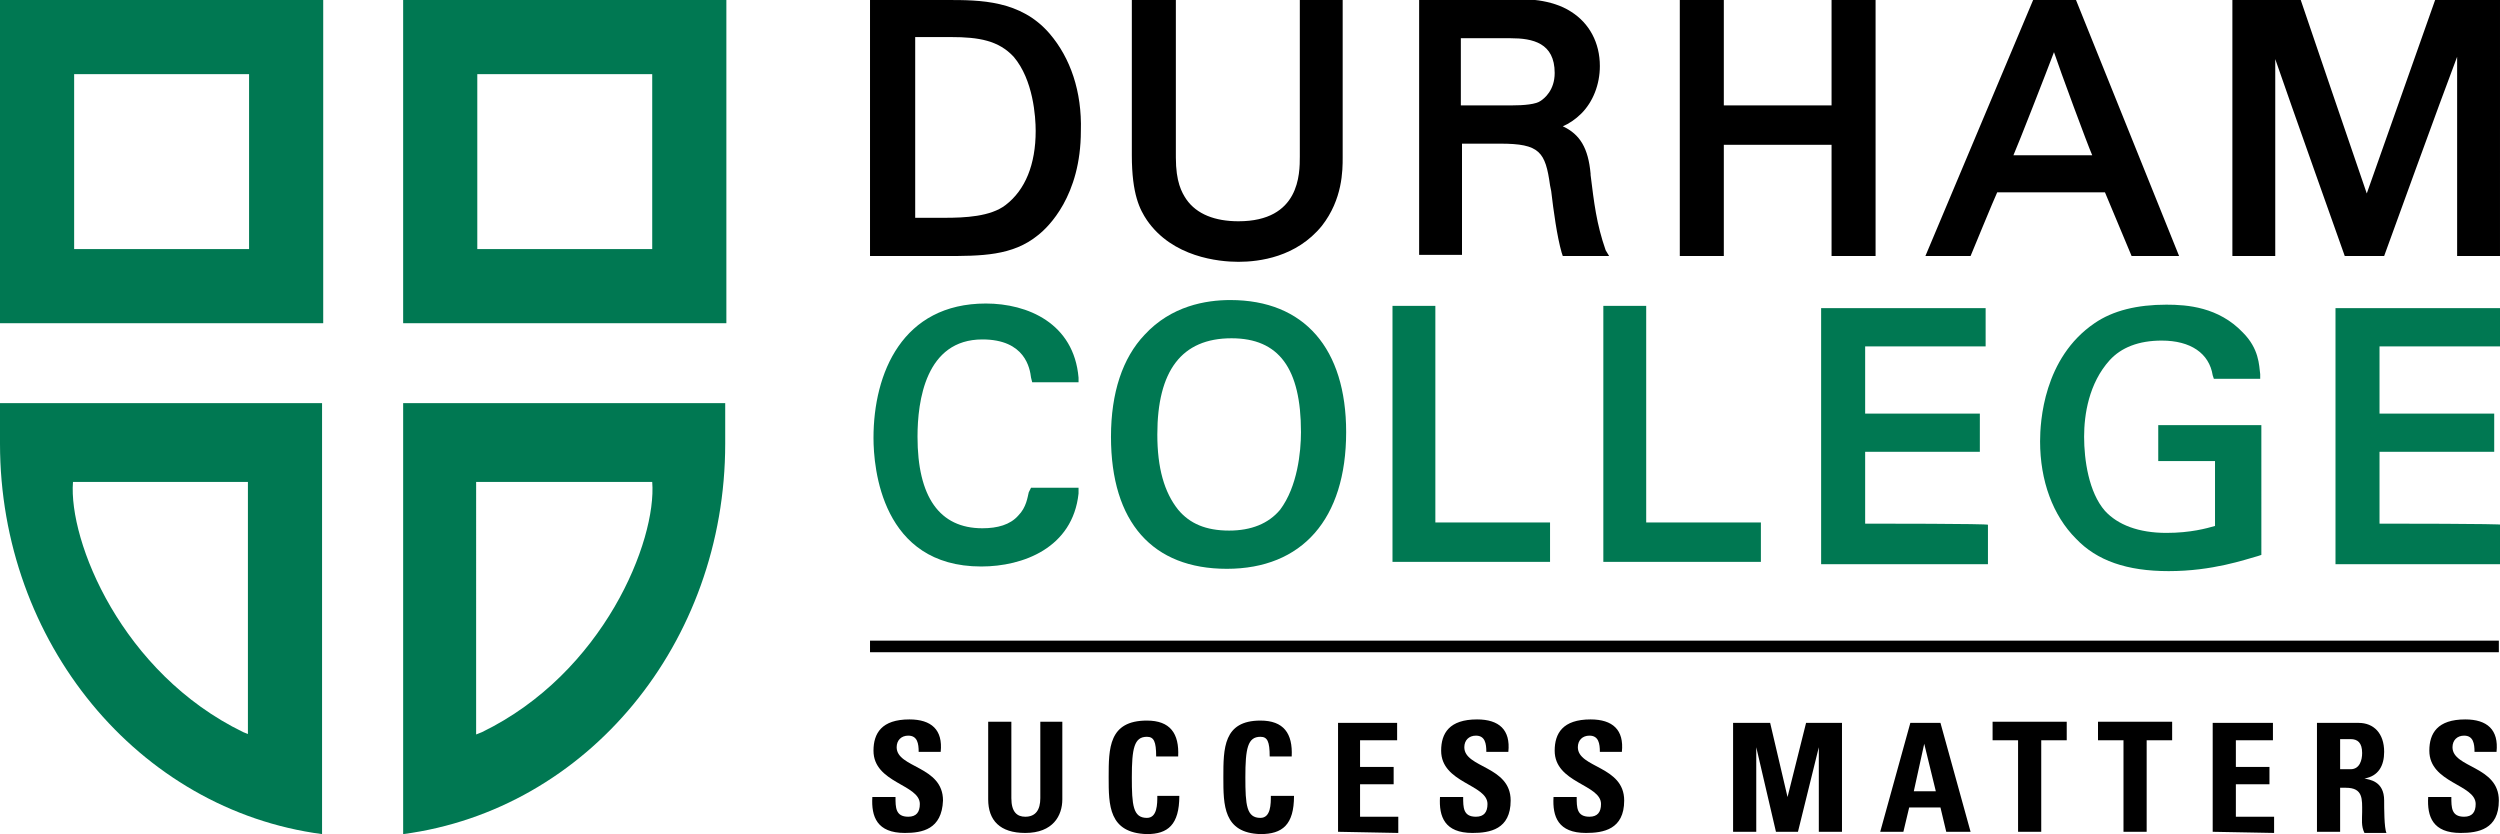 <?xml version="1.0" encoding="UTF-8"?> <!-- Generator: Adobe Illustrator 21.1.0, SVG Export Plug-In . SVG Version: 6.00 Build 0) --> <svg xmlns="http://www.w3.org/2000/svg" xmlns:xlink="http://www.w3.org/1999/xlink" id="Layer_1" x="0px" y="0px" viewBox="0 0 215.8 72" style="enable-background:new 0 0 215.8 72;" xml:space="preserve"> <style type="text/css"> .st0{fill:#007852;} </style> <g> <g> <path class="st0" d="M0,34.8c0,0,0,2.4,0,3.5C0,55.4,11.9,69.9,27.8,72V34.8H0z M21.5,63.4L21,63.2C10.5,58.1,5.9,46.7,6.3,41.6 h15.1v21.8H21.5z"></path> <path class="st0" d="M0,0v27.9h27.9V0H0z M21.5,21.5H6.4V6.4h15.1V21.5z"></path> <path class="st0" d="M34.8,34.8V72c15.9-2.1,27.8-16.5,27.8-33.7c0-1.1,0-3.5,0-3.5H34.8z M41.2,41.6h15.1 c0.4,5.1-4.2,16.5-14.7,21.6l-0.5,0.2V41.6H41.2z"></path> <path class="st0" d="M34.8,0v27.9h27.9V0H34.8z M41.2,6.4h15.1v15.1H41.2V6.4z"></path> </g> <g> <path d="M90.6,2.9C88.1,0,84.6,0,81.7,0h-6.6v22.1h6.4c3.2,0,5.9,0,8.1-1.8c0.9-0.7,3.7-3.4,3.7-9C93.4,7.9,92.4,5,90.6,2.9z M89.4,11.3c0,2.9-0.9,5.1-2.6,6.4c-1.3,1-3.5,1.1-5.3,1.1c0,0-1.9,0-2.5,0V3.2c0.6,0,3.1,0,3.1,0c2.4,0,4.1,0.3,5.4,1.7 C89.2,6.9,89.4,10.1,89.4,11.3z"></path> <path d="M112.2,0v13.5c0,1.5,0,5.6-5.3,5.6c-2,0-3.6-0.6-4.5-1.9c-0.4-0.6-0.9-1.5-0.9-3.6V0h-3.8v13.4c0,3.4,0.7,4.7,1.3,5.6 c2.2,3.2,6.2,3.6,7.9,3.6c1.8,0,5-0.4,7.2-3.1c1.8-2.3,1.8-4.8,1.8-5.9V0H112.2z"></path> <path d="M138.6,21.6c-0.8-2.3-1-4.1-1.3-6.5V15c-0.2-2.2-0.9-3.4-2.4-4.1c0.5-0.2,1.1-0.6,1.6-1.1c1-1,1.6-2.5,1.6-4.1 c0-2-0.9-3.7-2.5-4.7c-1.7-1.1-4-1.1-5.1-1.1h-8V22h3.7c0,0,0-8.8,0-9.6c0.7,0,3.3,0,3.3,0c3.4,0,3.9,0.7,4.3,3.6l0.1,0.5 c0.2,1.7,0.5,3.9,0.9,5.3l0.1,0.3h4L138.6,21.6z M126.1,3.3c0.7,0,4.3,0,4.3,0c1.9,0,3.8,0.4,3.8,3c0,1.5-0.9,2.2-1.2,2.4 c-0.4,0.3-1.4,0.4-2.6,0.4c0,0-3.6,0-4.3,0L126.1,3.3L126.1,3.3z"></path> <path d="M158.1,0c0,0,0,8.4,0,9.1h-9.3c0-0.8,0-9.1,0-9.1H145v22.1h3.8c0,0,0-8.8,0-9.6h9.3c0,0.8,0,9.6,0,9.6h3.8V0H158.1z"></path> <path d="M179.2,0h-3.7l-9.3,22.1h3.9c0,0,2.1-5.1,2.3-5.5h9.3c0.2,0.5,2.3,5.5,2.3,5.5h4.1L179.2,0z M180.6,13.4h-6.8 c0.4-0.9,2.9-7.3,3.5-8.9C177.8,6,180.2,12.5,180.6,13.4z"></path> <path d="M210.2,0c0,0-5.2,14.7-5.9,16.7c-0.7-2-5.7-16.7-5.7-16.7h-5.9v22.1h3.7c0,0,0-13.4,0-17c1.2,3.5,6,17,6,17h3.4 c0,0,5-13.8,6.3-17.2c0,3.6,0,17.2,0,17.2h3.7V0H210.2z"></path> <path d="M78.1,71.9c-2.4,0-2.9-1.4-2.8-3.1h2c0,0.9,0,1.7,1.1,1.7c0.7,0,1-0.4,1-1.1c0-1.7-4-1.8-4-4.6c0-1.5,0.7-2.7,3.1-2.7 c1.9,0,2.9,0.9,2.7,2.8h-1.9c0-0.7-0.1-1.4-0.9-1.4c-0.6,0-1,0.4-1,1c0,1.8,4,1.6,4,4.6C81.3,71.6,79.6,71.9,78.1,71.9z"></path> <path d="M91.7,62.3V69c0,1.4-0.8,2.9-3.2,2.9c-2.2,0-3.2-1.1-3.2-2.9v-6.7h2v6.6c0,1.2,0.5,1.6,1.2,1.6c0.9,0,1.3-0.6,1.3-1.6 v-6.6H91.7z"></path> <path d="M95.7,67.1c0-2.5,0-4.9,3.3-4.9c2,0,2.8,1.1,2.7,3.1h-1.9c0-1.3-0.2-1.7-0.8-1.7c-1.1,0-1.3,1-1.3,3.5 c0,2.4,0.1,3.5,1.3,3.5c0.9,0,0.9-1.2,0.9-1.9h1.9c0,2.5-1,3.3-2.8,3.3C95.7,71.9,95.7,69.5,95.7,67.1z"></path> <path d="M105.6,67.1c0-2.5,0-4.9,3.2-4.9c2,0,2.8,1.1,2.7,3.1h-1.9c0-1.3-0.2-1.7-0.8-1.7c-1.1,0-1.3,1-1.3,3.5 c0,2.4,0.1,3.5,1.3,3.5c0.9,0,0.9-1.2,0.9-1.9h2c0,2.5-1,3.3-2.9,3.3C105.6,71.9,105.6,69.5,105.6,67.1z"></path> <path d="M115.5,71.8v-9.4h5.1v1.5h-3.2v2.3h2.9v1.5h-2.9v2.8h3.3v1.4L115.5,71.8L115.5,71.8z"></path> <path d="M127.1,71.9c-2.4,0-2.9-1.4-2.8-3.1h2c0,0.9,0,1.7,1.1,1.7c0.7,0,1-0.4,1-1.1c0-1.7-4-1.8-4-4.6c0-1.5,0.7-2.7,3.1-2.7 c1.9,0,2.9,0.9,2.7,2.8h-1.9c0-0.7-0.1-1.4-0.9-1.4c-0.6,0-1,0.4-1,1c0,1.8,4,1.6,4,4.6C130.4,71.6,128.6,71.9,127.1,71.9z"></path> <path d="M136.9,71.9c-2.4,0-2.9-1.4-2.8-3.1h2c0,0.9,0,1.7,1.1,1.7c0.7,0,1-0.4,1-1.1c0-1.7-4-1.8-4-4.6c0-1.5,0.7-2.7,3.1-2.7 c1.9,0,2.9,0.9,2.7,2.8h-1.9c0-0.7-0.1-1.4-0.9-1.4c-0.6,0-1,0.4-1,1c0,1.8,4,1.6,4,4.6C140.2,71.6,138.4,71.9,136.9,71.9z"></path> <path d="M149.6,71.8v-9.4h3.2l1.5,6.4l0,0l1.6-6.4h3.1v9.4h-2v-7.3l0,0l-1.8,7.3h-1.9l-1.7-7.3l0,0v7.3H149.6z"></path> <path d="M162.3,71.8l2.6-9.4h2.6l2.6,9.4H168l-0.5-2.1h-2.7l-0.5,2.1H162.3z M166.1,64.2L166.1,64.2l-0.9,4.1h1.9L166.1,64.2z"></path> <path d="M178.4,62.3v1.6h-2.2v7.9h-2v-7.9H172v-1.6H178.4z"></path> <path d="M187.5,62.3v1.6h-2.2v7.9h-2v-7.9h-2.2v-1.6H187.5z"></path> <path d="M191,71.8v-9.4h5.2v1.5H193v2.3h2.9v1.5H193v2.8h3.3v1.4L191,71.8L191,71.8z"></path> <path d="M202,71.8h-2v-9.4h3.6c1.3,0,2.2,0.9,2.2,2.5c0,1.2-0.5,2.1-1.7,2.3l0,0c0.4,0.1,1.7,0.2,1.7,1.9c0,0.6,0,2.4,0.2,2.8 h-1.9c-0.3-0.6-0.2-1.2-0.2-1.8c0-1.1,0.1-2.1-1.4-2.1H202V71.8z M202,66.4h0.9c0.8,0,1-0.8,1-1.4c0-0.9-0.4-1.2-1-1.2H202V66.4z"></path> <path d="M212.4,71.9c-2.4,0-2.9-1.4-2.8-3.1h2c0,0.9,0,1.7,1.1,1.7c0.7,0,1-0.4,1-1.1c0-1.7-4-1.8-4-4.6c0-1.5,0.7-2.7,3.1-2.7 c1.9,0,2.9,0.9,2.7,2.8h-1.9c0-0.7-0.1-1.4-0.9-1.4c-0.6,0-1,0.4-1,1c0,1.8,4,1.6,4,4.6C215.7,71.6,213.9,71.9,212.4,71.9z"></path> <rect x="75.1" y="55.3" width="140.6" height="1"></rect> <path class="st0" d="M88.8,42.5c-0.1,0.4-0.2,1.3-0.9,2c-0.7,0.8-1.8,1.1-3.1,1.1c-3.7,0-5.6-2.7-5.6-7.9c0-3.1,0.7-8.4,5.6-8.4 c3.7,0,4.1,2.5,4.2,3.3l0.1,0.4h0.4h3.6v-0.4c-0.4-4.7-4.4-6.4-8-6.4c-7.2,0-9.7,6-9.7,11.6c0,2.6,0.7,11.1,9.3,11.1 c3.6,0,7.9-1.6,8.4-6.3v-0.5H89L88.8,42.5z"></path> <path class="st0" d="M106.2,25.9c-2.1,0-5.1,0.5-7.4,3c-1.9,2-2.9,5-2.9,8.8c0,7.4,3.6,11.4,10,11.4c6.5,0,10.3-4.3,10.3-11.8 C116.2,30.1,112.6,25.9,106.2,25.9z M110.5,44c-1,1.2-2.5,1.8-4.4,1.8c-2,0-3.4-0.6-4.4-1.8c-1.2-1.5-1.8-3.6-1.8-6.5 c0-5.5,2.1-8.3,6.4-8.3c4.1,0,6,2.6,6,8.1C112.3,39,112,42,110.5,44z"></path> <path class="st0" d="M123.9,45.1c0-0.8,0-18.7,0-18.7h-3.7v22.1h13.6v-3.4C133.8,45.1,124.6,45.1,123.9,45.1z"></path> <path class="st0" d="M142.1,45.1c0-0.8,0-18.7,0-18.7h-3.7v22.1H152v-3.4C152,45.1,142.8,45.1,142.1,45.1z"></path> <path class="st0" d="M161,45.2V39c0.8,0,9.9,0,9.9,0v-3.3c0,0-9.1,0-9.9,0v-5.8c0.8,0,10.4,0,10.4,0v-3.3h-14.2v22.1h14.4v-3.4 C171.7,45.2,161.8,45.2,161,45.2z"></path> <path class="st0" d="M186.3,36.5v3.3c0,0,4.2,0,4.9,0v5.6c-0.7,0.2-2.1,0.6-4.2,0.6c-2.4,0-4.2-0.7-5.3-1.9 c-1.4-1.6-1.8-4.4-1.8-6.4c0-1.9,0.4-4.6,2.2-6.6c1-1.1,2.5-1.7,4.5-1.7c2.5,0,4.1,1.1,4.4,3l0.1,0.3h4v-0.4 c-0.1-0.8-0.1-2.2-1.5-3.6c-2.1-2.2-4.8-2.4-6.6-2.4c-2.5,0-4.6,0.5-6.2,1.6c-4.4,3-4.7,8.5-4.7,10.2c0,3.4,1.1,6.4,3.1,8.4 c1.8,1.9,4.4,2.8,8,2.8c3.8,0,6.6-1,7.7-1.3l0.3-0.1V36.7h-8.9V36.5z"></path> <path class="st0" d="M205.4,45.2V39c0.8,0,9.9,0,9.9,0v-3.3c0,0-9.1,0-9.9,0v-5.8c0.8,0,10.4,0,10.4,0v-3.3h-14.2v22.1H216v-3.4 C216,45.2,206.1,45.2,205.4,45.2z"></path> </g> </g> </svg> 
